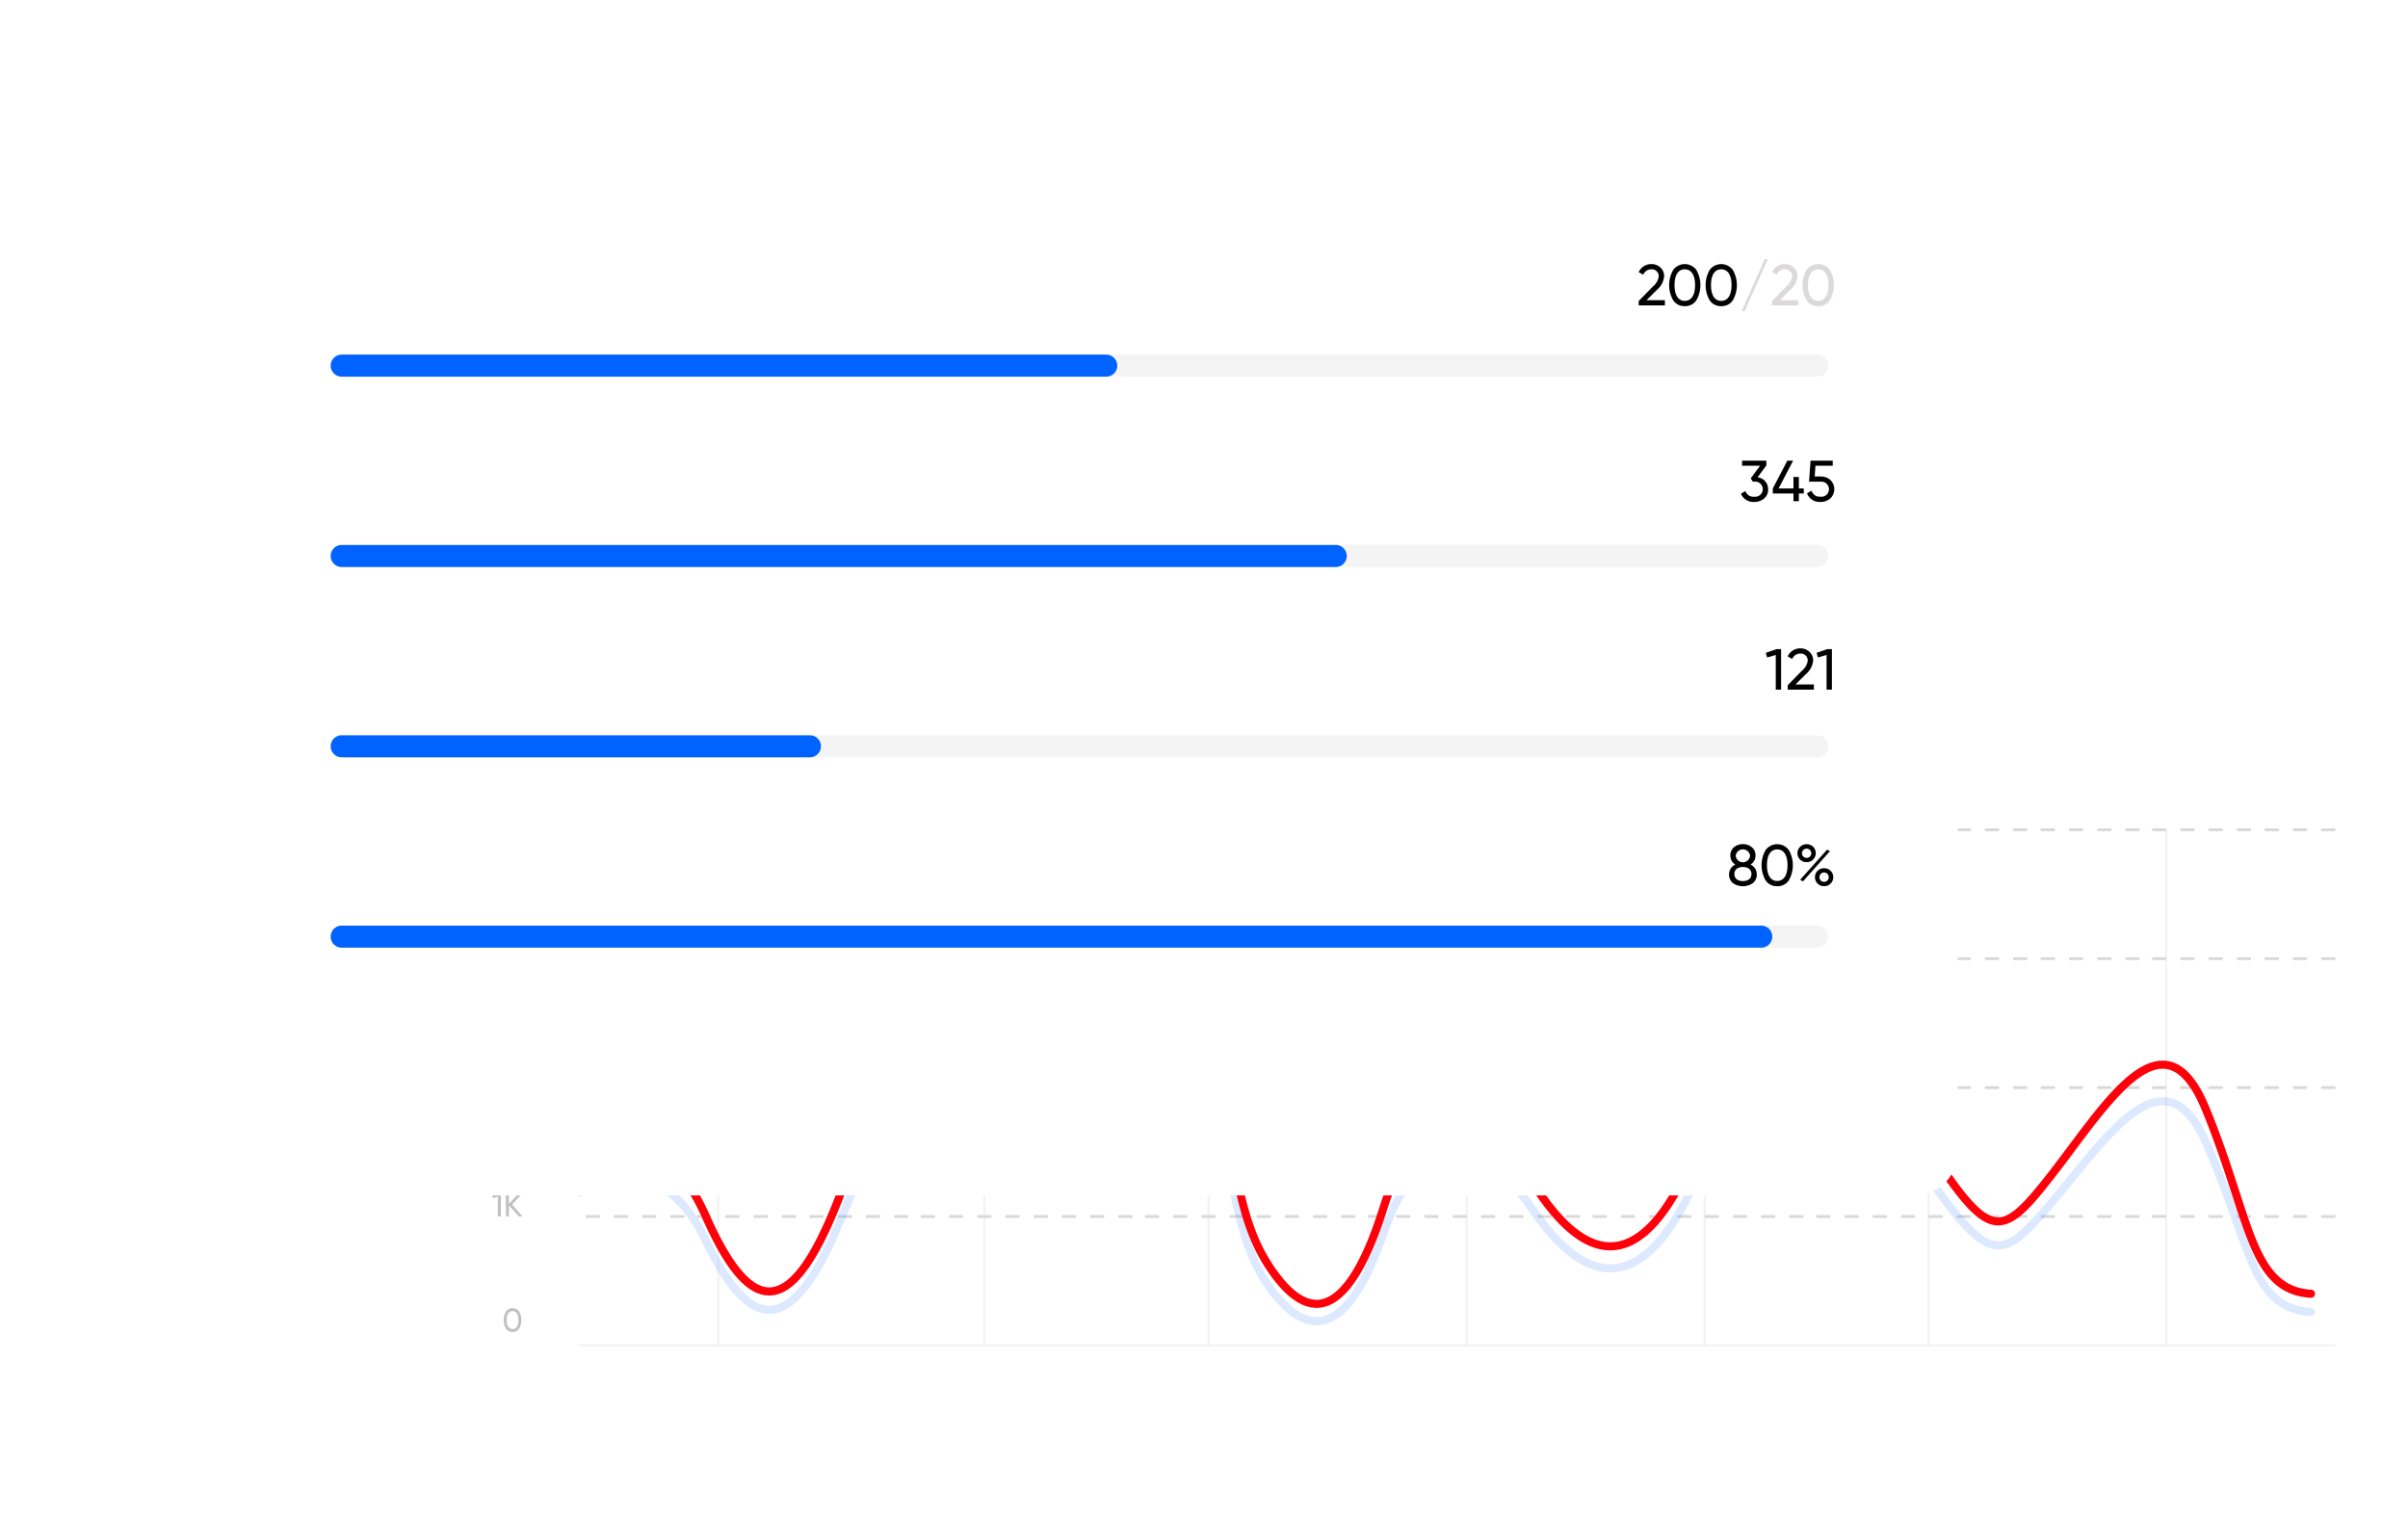 <svg xmlns="http://www.w3.org/2000/svg" xmlns:xlink="http://www.w3.org/1999/xlink" width="597.024" height="376.41" viewBox="0 0 597.024 376.41"><defs><style>.a{fill:#fff;}.b{opacity:0.33;}.c{fill:#d8d8d8;}.d{fill:#0062ff;}.e{fill:#c4c5c6;}.f{fill:#c1c1c1;}.g{opacity:0.14;}.h{fill:#ff000a;}.i{fill:#2c2c2d;}.j{fill:#dbd9d9;}.k{fill:#ddd;}.l{filter:url(#a);}</style><filter id="a" x="0" y="0" width="533.377" height="344.375" filterUnits="userSpaceOnUse"><feOffset dy="16" input="SourceAlpha"/><feGaussianBlur stdDeviation="16" result="b"/><feFlood flood-color="#e5e9f2"/><feComposite operator="in" in2="b"/><feComposite in="SourceGraphic"/></filter></defs><g transform="translate(-293.122 -2348.404)"><g transform="translate(-333.077 104)"><g transform="translate(725 2350)"><g transform="translate(0 0)"><rect class="a" width="498.223" height="270.814" rx="10.713"/></g><g class="b" transform="translate(79.031 99.792)"><rect class="c" width="0.502" height="128.175"/></g><g class="b" transform="translate(144.994 99.619)"><rect class="c" width="0.502" height="128.176"/></g><g class="b" transform="translate(44.817 227.717)"><rect class="c" width="435.379" height="0.502"/></g><g class="b" transform="translate(200.577 99.792)"><rect class="c" width="0.502" height="128.175"/></g><g class="b" transform="translate(264.603 99.792)"><rect class="c" width="0.502" height="128.175"/></g><g class="b" transform="translate(323.595 99.792)"><rect class="c" width="0.502" height="128.175"/></g><g class="b" transform="translate(379.087 99.792)"><rect class="c" width="0.502" height="128.175"/></g><g class="b" transform="translate(438.044 99.792)"><rect class="c" width="0.502" height="128.175"/></g><g transform="translate(46.414 99.792)"><rect class="c" width="3.495" height="0.693"/><g transform="translate(6.998)"><rect class="c" width="3.495" height="0.693"/></g><g transform="translate(13.996)"><rect class="c" width="3.495" height="0.693"/></g><g transform="translate(20.993)"><rect class="c" width="3.495" height="0.693"/></g><g transform="translate(27.626)"><rect class="c" width="3.495" height="0.693"/></g><g transform="translate(34.624)"><rect class="c" width="3.495" height="0.693"/></g><g transform="translate(41.621)"><rect class="c" width="3.495" height="0.693"/></g><g transform="translate(48.619)"><rect class="c" width="3.495" height="0.693"/></g><g transform="translate(55.492)"><rect class="c" width="3.495" height="0.693"/></g><g transform="translate(62.49)"><rect class="c" width="3.495" height="0.693"/></g><g transform="translate(69.488)"><rect class="c" width="3.495" height="0.693"/></g><g transform="translate(76.486)"><rect class="c" width="3.495" height="0.693"/></g><g transform="translate(83.088)"><rect class="c" width="3.495" height="0.693"/></g><g transform="translate(90.086)"><rect class="c" width="3.495" height="0.693"/></g><g transform="translate(97.084)"><rect class="c" width="3.495" height="0.693"/></g><g transform="translate(104.081)"><rect class="c" width="3.495" height="0.693"/></g><g transform="translate(111.075)"><rect class="c" width="3.495" height="0.693"/></g><g transform="translate(118.073)"><rect class="c" width="3.495" height="0.693"/></g><g transform="translate(125.071)"><rect class="c" width="3.495" height="0.693"/></g><g transform="translate(132.068)"><rect class="c" width="3.495" height="0.693"/></g><g transform="translate(138.671)"><rect class="c" width="3.495" height="0.693"/></g><g transform="translate(145.668)"><rect class="c" width="3.495" height="0.693"/></g><g transform="translate(152.666)"><rect class="c" width="3.495" height="0.693"/></g><g transform="translate(159.664)"><rect class="c" width="3.495" height="0.693"/></g><g transform="translate(166.357)"><rect class="c" width="3.495" height="0.693"/></g><g transform="translate(173.354)"><rect class="c" width="3.495" height="0.693"/></g><g transform="translate(180.352)"><rect class="c" width="3.495" height="0.693"/></g><g transform="translate(187.35)"><rect class="c" width="3.495" height="0.693"/></g><g transform="translate(193.952)"><rect class="c" width="3.495" height="0.693"/></g><g transform="translate(200.95)"><rect class="c" width="3.495" height="0.693"/></g><g transform="translate(207.948)"><rect class="c" width="3.495" height="0.693"/></g><g transform="translate(214.945)"><rect class="c" width="3.495" height="0.693"/></g><g transform="translate(222)"><rect class="c" width="3.495" height="0.693"/></g><g transform="translate(228.997)"><rect class="c" width="3.495" height="0.693"/></g><g transform="translate(235.995)"><rect class="c" width="3.495" height="0.693"/></g><g transform="translate(242.993)"><rect class="c" width="3.495" height="0.693"/></g><g transform="translate(249.655)"><rect class="c" width="3.495" height="0.693"/></g><g transform="translate(256.653)"><rect class="c" width="3.495" height="0.693"/></g><g transform="translate(263.651)"><rect class="c" width="3.495" height="0.693"/></g><g transform="translate(270.649)"><rect class="c" width="3.495" height="0.693"/></g><g transform="translate(277.432)"><rect class="c" width="3.495" height="0.693"/></g><g transform="translate(284.429)"><rect class="c" width="3.495" height="0.693"/></g><g transform="translate(291.427)"><rect class="c" width="3.495" height="0.693"/></g><g transform="translate(298.425)"><rect class="c" width="3.495" height="0.693"/></g><g transform="translate(305.118)"><rect class="c" width="3.495" height="0.693"/></g><g transform="translate(312.115)"><rect class="c" width="3.495" height="0.693"/></g><g transform="translate(319.113)"><rect class="c" width="3.495" height="0.693"/></g><g transform="translate(326.111)"><rect class="c" width="3.495" height="0.693"/></g><g transform="translate(332.924)"><rect class="c" width="3.495" height="0.693"/></g><g transform="translate(339.922)"><rect class="c" width="3.495" height="0.693"/></g><g transform="translate(346.92)"><rect class="c" width="3.495" height="0.693"/></g><g transform="translate(353.917)"><rect class="c" width="3.495" height="0.693"/></g><g transform="translate(360.76)"><rect class="c" width="3.495" height="0.693"/></g><g transform="translate(367.758)"><rect class="c" width="3.495" height="0.693"/></g><g transform="translate(374.756)"><rect class="c" width="3.495" height="0.693"/></g><g transform="translate(381.754)"><rect class="c" width="3.495" height="0.693"/></g><g transform="translate(388.386)"><rect class="c" width="3.495" height="0.693"/></g><g transform="translate(395.384)"><rect class="c" width="3.495" height="0.693"/></g><g transform="translate(402.382)"><rect class="c" width="3.495" height="0.693"/></g><g transform="translate(409.38)"><rect class="c" width="3.495" height="0.693"/></g><g transform="translate(416.291)"><rect class="c" width="3.495" height="0.693"/></g><g transform="translate(423.289)"><rect class="c" width="3.495" height="0.693"/></g><g transform="translate(430.287)"><rect class="c" width="3.495" height="0.693"/></g></g><g transform="translate(46.414 131.749)"><rect class="c" width="3.495" height="0.693"/><g transform="translate(6.998)"><rect class="c" width="3.495" height="0.693"/></g><g transform="translate(13.996)"><rect class="c" width="3.495" height="0.693"/></g><g transform="translate(20.993)"><rect class="c" width="3.495" height="0.693"/></g><g transform="translate(27.626)"><rect class="c" width="3.495" height="0.693"/></g><g transform="translate(34.624)"><rect class="c" width="3.495" height="0.693"/></g><g transform="translate(41.621)"><rect class="c" width="3.495" height="0.693"/></g><g transform="translate(48.619)"><rect class="c" width="3.495" height="0.693"/></g><g transform="translate(55.492)"><rect class="c" width="3.495" height="0.693"/></g><g transform="translate(62.49)"><rect class="c" width="3.495" height="0.693"/></g><g transform="translate(69.488)"><rect class="c" width="3.495" height="0.693"/></g><g transform="translate(76.486)"><rect class="c" width="3.495" height="0.693"/></g><g transform="translate(83.088)"><rect class="c" width="3.495" height="0.693"/></g><g transform="translate(90.086)"><rect class="c" width="3.495" height="0.693"/></g><g transform="translate(97.084)"><rect class="c" width="3.495" height="0.693"/></g><g transform="translate(104.081)"><rect class="c" width="3.495" height="0.693"/></g><g transform="translate(111.075)"><rect class="c" width="3.495" height="0.693"/></g><g transform="translate(118.073)"><rect class="c" width="3.495" height="0.693"/></g><g transform="translate(125.071)"><rect class="c" width="3.495" height="0.693"/></g><g transform="translate(132.068)"><rect class="c" width="3.495" height="0.693"/></g><g transform="translate(138.671)"><rect class="c" width="3.495" height="0.693"/></g><g transform="translate(145.668)"><rect class="c" width="3.495" height="0.693"/></g><g transform="translate(152.666)"><rect class="c" width="3.495" height="0.693"/></g><g transform="translate(159.664)"><rect class="c" width="3.495" height="0.693"/></g><g transform="translate(166.357)"><rect class="c" width="3.495" height="0.693"/></g><g transform="translate(173.354)"><rect class="c" width="3.495" height="0.693"/></g><g transform="translate(180.352)"><rect class="c" width="3.495" height="0.693"/></g><g transform="translate(187.35)"><rect class="c" width="3.495" height="0.693"/></g><g transform="translate(193.952)"><rect class="c" width="3.495" height="0.693"/></g><g transform="translate(200.95)"><rect class="c" width="3.495" height="0.693"/></g><g transform="translate(207.948)"><rect class="c" width="3.495" height="0.693"/></g><g transform="translate(214.945)"><rect class="c" width="3.495" height="0.693"/></g><g transform="translate(222)"><rect class="c" width="3.495" height="0.693"/></g><g transform="translate(228.997)"><rect class="c" width="3.495" height="0.693"/></g><g transform="translate(235.995)"><rect class="c" width="3.495" height="0.693"/></g><g transform="translate(242.993)"><rect class="c" width="3.495" height="0.693"/></g><g transform="translate(249.655)"><rect class="c" width="3.495" height="0.693"/></g><g transform="translate(256.653)"><rect class="c" width="3.495" height="0.693"/></g><g transform="translate(263.651)"><rect class="c" width="3.495" height="0.693"/></g><g transform="translate(270.649)"><rect class="c" width="3.495" height="0.693"/></g><g transform="translate(277.432)"><rect class="c" width="3.495" height="0.693"/></g><g transform="translate(284.429)"><rect class="c" width="3.495" height="0.693"/></g><g transform="translate(291.427)"><rect class="c" width="3.495" height="0.693"/></g><g transform="translate(298.425)"><rect class="c" width="3.495" height="0.693"/></g><g transform="translate(305.118)"><rect class="c" width="3.495" height="0.693"/></g><g transform="translate(312.115)"><rect class="c" width="3.495" height="0.693"/></g><g transform="translate(319.113)"><rect class="c" width="3.495" height="0.693"/></g><g transform="translate(326.111)"><rect class="c" width="3.495" height="0.693"/></g><g transform="translate(332.924)"><rect class="c" width="3.495" height="0.693"/></g><g transform="translate(339.922)"><rect class="c" width="3.495" height="0.693"/></g><g transform="translate(346.92)"><rect class="c" width="3.495" height="0.693"/></g><g transform="translate(353.917)"><rect class="c" width="3.495" height="0.693"/></g><g transform="translate(360.76)"><rect class="c" width="3.495" height="0.693"/></g><g transform="translate(367.758)"><rect class="c" width="3.495" height="0.693"/></g><g transform="translate(374.756)"><rect class="c" width="3.495" height="0.693"/></g><g transform="translate(381.754)"><rect class="c" width="3.495" height="0.693"/></g><g transform="translate(388.386)"><rect class="c" width="3.495" height="0.693"/></g><g transform="translate(395.384)"><rect class="c" width="3.495" height="0.693"/></g><g transform="translate(402.382)"><rect class="c" width="3.495" height="0.693"/></g><g transform="translate(409.38)"><rect class="c" width="3.495" height="0.693"/></g><g transform="translate(416.291)"><rect class="c" width="3.495" height="0.693"/></g><g transform="translate(423.289)"><rect class="c" width="3.495" height="0.693"/></g><g transform="translate(430.287)"><rect class="c" width="3.495" height="0.693"/></g></g><g transform="translate(46.414 163.707)"><rect class="c" width="3.495" height="0.693"/><g transform="translate(6.998)"><rect class="c" width="3.495" height="0.693"/></g><g transform="translate(13.996)"><rect class="c" width="3.495" height="0.693"/></g><g transform="translate(20.993)"><rect class="c" width="3.495" height="0.693"/></g><g transform="translate(27.626)"><rect class="c" width="3.495" height="0.693"/></g><g transform="translate(34.624)"><rect class="c" width="3.495" height="0.693"/></g><g transform="translate(41.621)"><rect class="c" width="3.495" height="0.693"/></g><g transform="translate(48.619)"><rect class="c" width="3.495" height="0.693"/></g><g transform="translate(55.492)"><rect class="c" width="3.495" height="0.693"/></g><g transform="translate(62.49)"><rect class="c" width="3.495" height="0.693"/></g><g transform="translate(69.488)"><rect class="c" width="3.495" height="0.693"/></g><g transform="translate(76.486)"><rect class="c" width="3.495" height="0.693"/></g><g transform="translate(83.088)"><rect class="c" width="3.495" height="0.693"/></g><g transform="translate(90.086)"><rect class="c" width="3.495" height="0.693"/></g><g transform="translate(97.084)"><rect class="c" width="3.495" height="0.693"/></g><g transform="translate(104.081)"><rect class="c" width="3.495" height="0.693"/></g><g transform="translate(111.075)"><rect class="c" width="3.495" height="0.693"/></g><g transform="translate(118.073)"><rect class="c" width="3.495" height="0.693"/></g><g transform="translate(125.071)"><rect class="c" width="3.495" height="0.693"/></g><g transform="translate(132.068)"><rect class="c" width="3.495" height="0.693"/></g><g transform="translate(138.671)"><rect class="c" width="3.495" height="0.693"/></g><g transform="translate(145.668)"><rect class="c" width="3.495" height="0.693"/></g><g transform="translate(152.666)"><rect class="c" width="3.495" height="0.693"/></g><g transform="translate(159.664)"><rect class="c" width="3.495" height="0.693"/></g><g transform="translate(166.357)"><rect class="c" width="3.495" height="0.693"/></g><g transform="translate(173.354)"><rect class="c" width="3.495" height="0.693"/></g><g transform="translate(180.352)"><rect class="c" width="3.495" height="0.693"/></g><g transform="translate(187.35)"><rect class="c" width="3.495" height="0.693"/></g><g transform="translate(193.952)"><rect class="c" width="3.495" height="0.693"/></g><g transform="translate(200.95)"><rect class="c" width="3.495" height="0.693"/></g><g transform="translate(207.948)"><rect class="c" width="3.495" height="0.693"/></g><g transform="translate(214.945)"><rect class="c" width="3.495" height="0.693"/></g><g transform="translate(222)"><rect class="c" width="3.495" height="0.693"/></g><g transform="translate(228.997)"><rect class="c" width="3.495" height="0.693"/></g><g transform="translate(235.995)"><rect class="c" width="3.495" height="0.693"/></g><g transform="translate(242.993)"><rect class="c" width="3.495" height="0.693"/></g><g transform="translate(249.655)"><rect class="c" width="3.495" height="0.693"/></g><g transform="translate(256.653)"><rect class="c" width="3.495" height="0.693"/></g><g transform="translate(263.651)"><rect class="c" width="3.495" height="0.693"/></g><g transform="translate(270.649)"><rect class="c" width="3.495" height="0.693"/></g><g transform="translate(277.432)"><rect class="c" width="3.495" height="0.693"/></g><g transform="translate(284.429)"><rect class="c" width="3.495" height="0.693"/></g><g transform="translate(291.427)"><rect class="c" width="3.495" height="0.693"/></g><g transform="translate(298.425)"><rect class="c" width="3.495" height="0.693"/></g><g transform="translate(305.118)"><rect class="c" width="3.495" height="0.693"/></g><g transform="translate(312.115)"><rect class="c" width="3.495" height="0.693"/></g><g transform="translate(319.113)"><rect class="c" width="3.495" height="0.693"/></g><g transform="translate(326.111)"><rect class="c" width="3.495" height="0.693"/></g><g transform="translate(332.924)"><rect class="c" width="3.495" height="0.693"/></g><g transform="translate(339.922)"><rect class="c" width="3.495" height="0.693"/></g><g transform="translate(346.92)"><rect class="c" width="3.495" height="0.693"/></g><g transform="translate(353.917)"><rect class="c" width="3.495" height="0.693"/></g><g transform="translate(360.76)"><rect class="c" width="3.495" height="0.693"/></g><g transform="translate(367.758)"><rect class="c" width="3.495" height="0.693"/></g><g transform="translate(374.756)"><rect class="c" width="3.495" height="0.693"/></g><g transform="translate(381.754)"><rect class="c" width="3.495" height="0.693"/></g><g transform="translate(388.386)"><rect class="c" width="3.495" height="0.693"/></g><g transform="translate(395.384)"><rect class="c" width="3.495" height="0.693"/></g><g transform="translate(402.382)"><rect class="c" width="3.495" height="0.693"/></g><g transform="translate(409.38)"><rect class="c" width="3.495" height="0.693"/></g><g transform="translate(416.291)"><rect class="c" width="3.495" height="0.693"/></g><g transform="translate(423.289)"><rect class="c" width="3.495" height="0.693"/></g><g transform="translate(430.287)"><rect class="c" width="3.495" height="0.693"/></g></g><g transform="translate(46.414 195.664)"><rect class="c" width="3.495" height="0.693"/><g transform="translate(6.998)"><rect class="c" width="3.495" height="0.693"/></g><g transform="translate(13.996)"><rect class="c" width="3.495" height="0.693"/></g><g transform="translate(20.993)"><rect class="c" width="3.495" height="0.693"/></g><g transform="translate(27.626)"><rect class="c" width="3.495" height="0.693"/></g><g transform="translate(34.624)"><rect class="c" width="3.495" height="0.693"/></g><g transform="translate(41.621)"><rect class="c" width="3.495" height="0.693"/></g><g transform="translate(48.619)"><rect class="c" width="3.495" height="0.693"/></g><g transform="translate(55.492)"><rect class="c" width="3.495" height="0.693"/></g><g transform="translate(62.49)"><rect class="c" width="3.495" height="0.693"/></g><g transform="translate(69.488)"><rect class="c" width="3.495" height="0.693"/></g><g transform="translate(76.486)"><rect class="c" width="3.495" height="0.693"/></g><g transform="translate(83.088)"><rect class="c" width="3.495" height="0.693"/></g><g transform="translate(90.086)"><rect class="c" width="3.495" height="0.693"/></g><g transform="translate(97.084)"><rect class="c" width="3.495" height="0.693"/></g><g transform="translate(104.081)"><rect class="c" width="3.495" height="0.693"/></g><g transform="translate(111.075)"><rect class="c" width="3.495" height="0.693"/></g><g transform="translate(118.073)"><rect class="c" width="3.495" height="0.693"/></g><g transform="translate(125.071)"><rect class="c" width="3.495" height="0.693"/></g><g transform="translate(132.068)"><rect class="c" width="3.495" height="0.693"/></g><g transform="translate(138.671)"><rect class="c" width="3.495" height="0.693"/></g><g transform="translate(145.668)"><rect class="c" width="3.495" height="0.693"/></g><g transform="translate(152.666)"><rect class="c" width="3.495" height="0.693"/></g><g transform="translate(159.664)"><rect class="c" width="3.495" height="0.693"/></g><g transform="translate(166.357)"><rect class="c" width="3.495" height="0.693"/></g><g transform="translate(173.354)"><rect class="c" width="3.495" height="0.693"/></g><g transform="translate(180.352)"><rect class="c" width="3.495" height="0.693"/></g><g transform="translate(187.35)"><rect class="c" width="3.495" height="0.693"/></g><g transform="translate(193.952)"><rect class="c" width="3.495" height="0.693"/></g><g transform="translate(200.95)"><rect class="c" width="3.495" height="0.693"/></g><g transform="translate(207.948)"><rect class="c" width="3.495" height="0.693"/></g><g transform="translate(214.945)"><rect class="c" width="3.495" height="0.693"/></g><g transform="translate(222)"><rect class="c" width="3.495" height="0.693"/></g><g transform="translate(228.997)"><rect class="c" width="3.495" height="0.693"/></g><g transform="translate(235.995)"><rect class="c" width="3.495" height="0.693"/></g><g transform="translate(242.993)"><rect class="c" width="3.495" height="0.693"/></g><g transform="translate(249.655)"><rect class="c" width="3.495" height="0.693"/></g><g transform="translate(256.653)"><rect class="c" width="3.495" height="0.693"/></g><g transform="translate(263.651)"><rect class="c" width="3.495" height="0.693"/></g><g transform="translate(270.649)"><rect class="c" width="3.495" height="0.693"/></g><g transform="translate(277.432)"><rect class="c" width="3.495" height="0.693"/></g><g transform="translate(284.429)"><rect class="c" width="3.495" height="0.693"/></g><g transform="translate(291.427)"><rect class="c" width="3.495" height="0.693"/></g><g transform="translate(298.425)"><rect class="c" width="3.495" height="0.693"/></g><g transform="translate(305.118)"><rect class="c" width="3.495" height="0.693"/></g><g transform="translate(312.115)"><rect class="c" width="3.495" height="0.693"/></g><g transform="translate(319.113)"><rect class="c" width="3.495" height="0.693"/></g><g transform="translate(326.111)"><rect class="c" width="3.495" height="0.693"/></g><g transform="translate(332.924)"><rect class="c" width="3.495" height="0.693"/></g><g transform="translate(339.922)"><rect class="c" width="3.495" height="0.693"/></g><g transform="translate(346.92)"><rect class="c" width="3.495" height="0.693"/></g><g transform="translate(353.917)"><rect class="c" width="3.495" height="0.693"/></g><g transform="translate(360.76)"><rect class="c" width="3.495" height="0.693"/></g><g transform="translate(367.758)"><rect class="c" width="3.495" height="0.693"/></g><g transform="translate(374.756)"><rect class="c" width="3.495" height="0.693"/></g><g transform="translate(381.754)"><rect class="c" width="3.495" height="0.693"/></g><g transform="translate(388.386)"><rect class="c" width="3.495" height="0.693"/></g><g transform="translate(395.384)"><rect class="c" width="3.495" height="0.693"/></g><g transform="translate(402.382)"><rect class="c" width="3.495" height="0.693"/></g><g transform="translate(409.38)"><rect class="c" width="3.495" height="0.693"/></g><g transform="translate(416.291)"><rect class="c" width="3.495" height="0.693"/></g><g transform="translate(423.289)"><rect class="c" width="3.495" height="0.693"/></g><g transform="translate(430.287)"><rect class="c" width="3.495" height="0.693"/></g></g><g transform="translate(16.269 16.52)"><path d="M277.525,272.424a3.942,3.942,0,0,1,2.856-6.743,3.757,3.757,0,0,1,3.279,1.846l-.879.51a2.675,2.675,0,0,0-2.4-1.379,2.96,2.96,0,1,0,0,5.918,2.687,2.687,0,0,0,2.4-1.368l.879.5a3.539,3.539,0,0,1-1.357,1.357,3.781,3.781,0,0,1-1.922.5A3.848,3.848,0,0,1,277.525,272.424Z" transform="translate(-276.407 -265.681)"/><path d="M288.448,267.985h.944v5.429h-.944v-.782a1.914,1.914,0,0,1-1.758.923,2.032,2.032,0,0,1-2.107-2.237v-3.333h.944v3.279a1.257,1.257,0,0,0,1.347,1.39c.945,0,1.574-.575,1.574-1.792Z" transform="translate(-276.377 -265.672)"/><path d="M291.746,268.9a1.711,1.711,0,0,1,1.694-1.011v.989a1.69,1.69,0,0,0-1.194.369,1.548,1.548,0,0,0-.5,1.292v2.878H290.8v-5.429h.944Z" transform="translate(-276.354 -265.673)"/><path d="M295.293,268.9a1.708,1.708,0,0,1,1.693-1.011v.989a1.691,1.691,0,0,0-1.194.369,1.55,1.55,0,0,0-.5,1.292v2.878h-.945v-5.429h.945Z" transform="translate(-276.341 -265.673)"/><path d="M298.267,271.134a1.853,1.853,0,0,0,1.965,1.532,1.692,1.692,0,0,0,1.564-.793l.8.456a2.666,2.666,0,0,1-2.389,1.228,2.893,2.893,0,0,1-2.107-.8,3.022,3.022,0,0,1-.011-4.093,2.749,2.749,0,0,1,2.053-.815,2.48,2.48,0,0,1,1.943.847,2.867,2.867,0,0,1,.761,2.019,2.736,2.736,0,0,1-.033.424Zm0-.825h3.626a1.718,1.718,0,0,0-1.747-1.575A1.808,1.808,0,0,0,298.267,270.309Z" transform="translate(-276.33 -265.673)"/><path d="M308.719,270.081v3.333h-.944v-3.279a1.257,1.257,0,0,0-1.347-1.39c-.944,0-1.574.575-1.574,1.792v2.878h-.945v-5.429h.945v.782a1.913,1.913,0,0,1,1.758-.923A2.032,2.032,0,0,1,308.719,270.081Z" transform="translate(-276.305 -265.673)"/><path d="M312.963,268.9h-1.444v2.942c0,.836.478.771,1.444.728v.847c-1.65.217-2.389-.228-2.389-1.575V268.9H309.5v-.912h1.075v-1.238l.944-.283v1.521h1.444Z" transform="translate(-276.284 -265.678)"/><path d="M323.2,267.985h.989l-1.683,5.429h-.967l-1.271-4.018-1.27,4.018h-.967l-1.683-5.429h.989l1.193,4.126,1.282-4.126h.912L322,272.121Z" transform="translate(-276.259 -265.672)"/><path d="M325.574,271.134a1.853,1.853,0,0,0,1.965,1.532,1.692,1.692,0,0,0,1.564-.793l.8.456a2.666,2.666,0,0,1-2.389,1.228,2.893,2.893,0,0,1-2.107-.8,3.022,3.022,0,0,1-.011-4.093,2.749,2.749,0,0,1,2.053-.815,2.48,2.48,0,0,1,1.943.847,2.867,2.867,0,0,1,.761,2.019,2.74,2.74,0,0,1-.033.424Zm0-.825H329.2a1.72,1.72,0,0,0-1.748-1.575A1.808,1.808,0,0,0,325.574,270.309Z" transform="translate(-276.228 -265.673)"/><path d="M331.868,271.134a1.853,1.853,0,0,0,1.965,1.532,1.692,1.692,0,0,0,1.564-.793l.8.456a2.666,2.666,0,0,1-2.389,1.228,2.893,2.893,0,0,1-2.107-.8,3.022,3.022,0,0,1-.011-4.093,2.749,2.749,0,0,1,2.053-.815,2.48,2.48,0,0,1,1.943.847,2.867,2.867,0,0,1,.761,2.019,2.74,2.74,0,0,1-.033.424Zm0-.825h3.626a1.718,1.718,0,0,0-1.747-1.575A1.808,1.808,0,0,0,331.868,270.309Z" transform="translate(-276.205 -265.673)"/><path d="M342.1,273.422H340.93l-2.475-2.574v2.574h-.945v-7.6h.945v4.572l2.346-2.4h1.215l-2.595,2.628Z" transform="translate(-276.181 -265.68)"/></g><g transform="translate(17.426 39.921)"><path class="d" d="M277.56,293.079a1.823,1.823,0,1,1,1.822,1.823A1.819,1.819,0,0,1,277.56,293.079Z" transform="translate(-277.56 -288.988)"/><path class="d" d="M293.83,306.924a5.655,5.655,0,0,1-3.355,1.51v2.134h-1.51v-2.11a5.831,5.831,0,0,1-5.345-3.6l1.917-1.1a3.765,3.765,0,0,0,3.428,2.516v-5.8a9.484,9.484,0,0,1-3.117-1.582,3.784,3.784,0,0,1-1.413-3.212,4.154,4.154,0,0,1,1.294-3.164,5.28,5.28,0,0,1,3.236-1.414V289h1.51v2.133a5.4,5.4,0,0,1,4.315,3.212l-1.87,1.055a3.1,3.1,0,0,0-2.445-2.086v5.513a15.688,15.688,0,0,1,1.749.719,8.941,8.941,0,0,1,1.415.886,3.716,3.716,0,0,1,1.485,3.26A4.316,4.316,0,0,1,293.83,306.924Zm-4.865-8.677v-4.961a2.4,2.4,0,0,0-2.326,2.4C286.639,296.905,287.335,297.576,288.965,298.247Zm1.51,7.982a2.521,2.521,0,0,0,2.421-2.517c0-1.318-.767-1.989-2.421-2.685Z" transform="translate(-277.538 -288.996)"/><path class="d" d="M306.631,291.384h1.917v16.778h-2.2V293.78l-3.572,1.055-.551-1.917Z" transform="translate(-277.469 -288.987)"/><path class="d" d="M311.247,308.163v-1.822l5.92-6.04c1.582-1.582,2.373-2.948,2.373-4.074a2.836,2.836,0,0,0-2.972-3,3.588,3.588,0,0,0-3.452,2.253l-1.869-1.1a5.671,5.671,0,0,1,5.3-3.308,5.268,5.268,0,0,1,3.668,1.39,4.812,4.812,0,0,1,1.558,3.74c0,1.7-1.007,3.547-3,5.536l-4.29,4.266h7.6v2.158Z" transform="translate(-277.435 -288.988)"/><path class="d" d="M336.512,298.262a4.93,4.93,0,0,1,4.362,4.937,4.746,4.746,0,0,1-1.677,3.859,6.151,6.151,0,0,1-4.075,1.414,5.545,5.545,0,0,1-5.513-3.4l1.87-1.1c.5,1.559,1.7,2.326,3.643,2.326,2.086,0,3.523-1.15,3.523-3.092s-1.437-3.116-3.523-3.116h-.575l-.887-1.366,3.883-5.249h-7.454v-2.085h10.067v1.965Z" transform="translate(-277.367 -288.987)"/><path class="d" d="M349.262,308.474a5.532,5.532,0,0,1-4.77-2.373,12.611,12.611,0,0,1,0-12.655,5.979,5.979,0,0,1,9.539,0,12.617,12.617,0,0,1,0,12.655A5.532,5.532,0,0,1,349.262,308.474Zm0-2.181c2.708,0,4.267-2.373,4.267-6.519s-1.559-6.544-4.267-6.544-4.243,2.35-4.243,6.544C345.019,303.92,346.554,306.293,349.262,306.293Z" transform="translate(-277.318 -288.988)"/><path class="d" d="M364.3,308.474a5.532,5.532,0,0,1-4.77-2.373,12.61,12.61,0,0,1,0-12.655,5.979,5.979,0,0,1,9.539,0,12.617,12.617,0,0,1,0,12.655A5.532,5.532,0,0,1,364.3,308.474Zm0-2.181c2.708,0,4.267-2.373,4.267-6.519s-1.559-6.544-4.267-6.544-4.243,2.35-4.243,6.544C360.062,303.92,361.6,306.293,364.3,306.293Z" transform="translate(-277.263 -288.988)"/></g><g transform="translate(169.647 39.921)"><path class="e" d="M429.219,293.079a1.823,1.823,0,1,1,1.823,1.823A1.819,1.819,0,0,1,429.219,293.079Z" transform="translate(-429.219 -288.988)"/><path class="f" d="M445.491,306.924a5.658,5.658,0,0,1-3.356,1.51v2.134h-1.51v-2.11a5.831,5.831,0,0,1-5.345-3.6l1.917-1.1a3.765,3.765,0,0,0,3.428,2.516v-5.8a9.494,9.494,0,0,1-3.117-1.582,3.784,3.784,0,0,1-1.413-3.212,4.154,4.154,0,0,1,1.294-3.164,5.28,5.28,0,0,1,3.236-1.414V289h1.51v2.133a5.4,5.4,0,0,1,4.315,3.212l-1.87,1.055a3.1,3.1,0,0,0-2.445-2.086v5.513a15.61,15.61,0,0,1,1.749.719,8.938,8.938,0,0,1,1.415.886,3.714,3.714,0,0,1,1.486,3.26A4.319,4.319,0,0,1,445.491,306.924Zm-4.866-8.677v-4.961a2.4,2.4,0,0,0-2.325,2.4C438.3,296.905,438.995,297.576,440.625,298.247Zm1.51,7.982a2.52,2.52,0,0,0,2.421-2.517c0-1.318-.767-1.989-2.421-2.685Z" transform="translate(-429.197 -288.996)"/><path class="f" d="M458.29,291.384h1.918v16.778H458V293.78l-3.571,1.055-.551-1.917Z" transform="translate(-429.128 -288.987)"/><path class="f" d="M469.593,308.474a5.532,5.532,0,0,1-4.77-2.373,12.617,12.617,0,0,1,0-12.655,5.979,5.979,0,0,1,9.539,0,12.61,12.61,0,0,1,0,12.655A5.532,5.532,0,0,1,469.593,308.474Zm0-2.181c2.709,0,4.267-2.373,4.267-6.519s-1.558-6.544-4.267-6.544-4.243,2.35-4.243,6.544C465.35,303.92,466.885,306.293,469.593,306.293Z" transform="translate(-429.093 -288.988)"/><path class="f" d="M487.8,291.384h1.918v16.778h-2.205V293.78l-3.571,1.055-.552-1.917Z" transform="translate(-429.018 -288.987)"/><path class="f" d="M498.029,297.927a5.92,5.92,0,0,1,4,1.413,5.3,5.3,0,0,1-.024,7.719,6.146,6.146,0,0,1-4.074,1.414,5.526,5.526,0,0,1-5.537-3.6l1.894-1.079a3.446,3.446,0,0,0,3.643,2.493c2.109,0,3.547-1.15,3.547-3.092s-1.462-3.116-3.5-3.116h-4.745l.623-8.7h9.18v2.085h-7.166l-.288,4.458Z" transform="translate(-428.985 -288.987)"/><path class="f" d="M511.643,308.474a5.533,5.533,0,0,1-4.77-2.373,12.617,12.617,0,0,1,0-12.655,5.98,5.98,0,0,1,9.54,0,12.617,12.617,0,0,1,0,12.655A5.535,5.535,0,0,1,511.643,308.474Zm0-2.181c2.709,0,4.267-2.373,4.267-6.519s-1.558-6.544-4.267-6.544-4.242,2.35-4.242,6.544C507.4,303.92,508.935,306.293,511.643,306.293Z" transform="translate(-428.938 -288.988)"/></g><g transform="translate(26.072 218.739)"><path class="f" d="M288.374,473.069a1.882,1.882,0,0,1-1.622-.807,4.29,4.29,0,0,1,0-4.3,2.033,2.033,0,0,1,3.243,0,4.284,4.284,0,0,1,0,4.3A1.879,1.879,0,0,1,288.374,473.069Zm0-.742c.921,0,1.45-.807,1.45-2.216s-.529-2.224-1.45-2.224-1.442.8-1.442,2.224C286.932,471.52,287.454,472.327,288.374,472.327Z" transform="translate(-286.174 -467.153)"/></g><g transform="translate(23.231 190.308)"><path class="f" d="M284.843,438.827h.652v5.7h-.75v-4.888l-1.214.358-.187-.651Z" transform="translate(-283.344 -438.827)"/><path class="f" d="M290.873,444.53h-.928l-2.461-2.737v2.737h-.758v-5.7h.758V441.4l2.379-2.574h.929l-2.517,2.77Z" transform="translate(-283.331 -438.827)"/></g><g transform="translate(22.018 158.244)"><path class="f" d="M282.135,412.691v-.619l2.013-2.054a2.212,2.212,0,0,0,.806-1.385.963.963,0,0,0-1.011-1.018,1.217,1.217,0,0,0-1.172.766l-.636-.375a1.931,1.931,0,0,1,1.8-1.124,1.785,1.785,0,0,1,1.246.473,1.635,1.635,0,0,1,.53,1.271,2.835,2.835,0,0,1-1.018,1.882l-1.459,1.451h2.584v.733Z" transform="translate(-282.135 -406.882)"/><path class="f" d="M290.873,412.691h-.928l-2.461-2.738v2.738h-.757v-5.7h.757v2.576l2.38-2.576h.928l-2.517,2.771Z" transform="translate(-282.118 -406.882)"/></g><g transform="translate(21.489 94.782)"><path class="f" d="M285.967,347.565v.709h-.693v1.083h-.758v-1.083h-2.909v-.709l2.045-3.911h.815l-2.046,3.911h2.095v-1.614h.758v1.614Z" transform="translate(-281.608 -343.654)"/><path class="f" d="M290.873,349.357h-.928l-2.461-2.737v2.737h-.758v-5.7h.758v2.574l2.379-2.574h.929l-2.517,2.77Z" transform="translate(-281.589 -343.654)"/></g><g transform="translate(21.888 126.393)"><path class="f" d="M284.352,377.487a1.675,1.675,0,0,1,1.483,1.678,1.611,1.611,0,0,1-.57,1.312,2.088,2.088,0,0,1-1.385.481,1.884,1.884,0,0,1-1.874-1.157l.635-.374a1.144,1.144,0,0,0,1.239.79,1.063,1.063,0,1,0,0-2.11h-.2l-.3-.465,1.32-1.784h-2.534v-.71h3.423v.668Z" transform="translate(-282.005 -375.148)"/><path class="f" d="M290.873,380.852h-.928l-2.461-2.738v2.738h-.758v-5.7h.758v2.575l2.379-2.575h.929l-2.517,2.77Z" transform="translate(-281.988 -375.148)"/></g><g transform="translate(170.639 16.573)"><path d="M432.965,265.821a2.444,2.444,0,1,1,0,4.887h-1.748v2.714h-1.01v-7.6Zm0,3.942a1.386,1.386,0,0,0,1.043-.424,1.53,1.53,0,0,0,.413-1.075,1.433,1.433,0,0,0-1.455-1.5h-1.748v3Z" transform="translate(-430.207 -265.734)"/><path d="M437.316,268.9a1.708,1.708,0,0,1,1.693-1.011v.989a1.693,1.693,0,0,0-1.194.369,1.55,1.55,0,0,0-.5,1.292v2.878h-.944v-5.429h.944Z" transform="translate(-430.184 -265.726)"/><path d="M440.291,271.134a1.853,1.853,0,0,0,1.965,1.532,1.693,1.693,0,0,0,1.564-.793l.8.456a2.663,2.663,0,0,1-2.388,1.228,2.9,2.9,0,0,1-2.108-.8,3.023,3.023,0,0,1-.01-4.093,2.749,2.749,0,0,1,2.053-.815,2.48,2.48,0,0,1,1.943.847,2.871,2.871,0,0,1,.76,2.019,2.738,2.738,0,0,1-.032.424Zm0-.825h3.626a1.718,1.718,0,0,0-1.747-1.575A1.808,1.808,0,0,0,440.291,270.309Z" transform="translate(-430.173 -265.726)"/><path d="M449.518,267.985h1.021l-2.172,5.429h-1.108l-2.171-5.429h1.021l1.7,4.419Z" transform="translate(-430.152 -265.726)"/><path d="M451.155,266.375a.635.635,0,1,1,1.271,0,.635.635,0,0,1-1.271,0Zm.163,7.047v-5.429h.946v5.429Z" transform="translate(-430.129 -265.734)"/><path d="M456.25,273.556a2.838,2.838,0,1,1,2.03-.826A2.77,2.77,0,0,1,456.25,273.556Zm1.368-1.476a1.955,1.955,0,1,0-1.368.553A1.869,1.869,0,0,0,457.618,272.08Z" transform="translate(-430.121 -265.726)"/><path d="M463.953,267.985h.945v5.429h-.945v-.782a1.913,1.913,0,0,1-1.758.923,2.032,2.032,0,0,1-2.107-2.237v-3.333h.944v3.279a1.257,1.257,0,0,0,1.347,1.39c.944,0,1.574-.575,1.574-1.792Z" transform="translate(-430.096 -265.726)"/><path d="M468.186,270.266c.847.184,1.976.5,1.965,1.661a1.432,1.432,0,0,1-.575,1.183,2.3,2.3,0,0,1-1.455.446,2.2,2.2,0,0,1-2.161-1.271l.814-.467a1.332,1.332,0,0,0,1.347.847c.618,0,1.075-.229,1.075-.739,0-.424-.478-.662-1.075-.8-.858-.228-1.965-.51-1.965-1.661a1.469,1.469,0,0,1,.543-1.162,2.277,2.277,0,0,1,3.333.673l-.793.446a1.134,1.134,0,0,0-1.161-.695c-.532,0-.967.26-.967.727C467.111,269.875,467.589,270.1,468.186,270.266Z" transform="translate(-430.075 -265.726)"/><path d="M480.349,267.985h.989l-1.683,5.429h-.967l-1.271-4.018-1.27,4.018h-.967l-1.683-5.429h.988l1.194,4.126,1.282-4.126h.912l1.281,4.136Z" transform="translate(-430.047 -265.726)"/><path d="M482.728,271.134a1.853,1.853,0,0,0,1.965,1.532,1.694,1.694,0,0,0,1.564-.793l.8.456a2.666,2.666,0,0,1-2.389,1.228,2.893,2.893,0,0,1-2.107-.8,3.025,3.025,0,0,1-.011-4.093,2.751,2.751,0,0,1,2.053-.815,2.482,2.482,0,0,1,1.944.847,2.871,2.871,0,0,1,.76,2.019,2.736,2.736,0,0,1-.033.424Zm0-.825h3.626a1.719,1.719,0,0,0-1.748-1.575A1.808,1.808,0,0,0,482.728,270.309Z" transform="translate(-430.016 -265.726)"/><path d="M489.022,271.134a1.853,1.853,0,0,0,1.965,1.532,1.694,1.694,0,0,0,1.564-.793l.8.456a2.666,2.666,0,0,1-2.389,1.228,2.893,2.893,0,0,1-2.107-.8,3.025,3.025,0,0,1-.011-4.093,2.749,2.749,0,0,1,2.053-.815,2.482,2.482,0,0,1,1.944.847,2.871,2.871,0,0,1,.76,2.019,2.736,2.736,0,0,1-.033.424Zm0-.825h3.626a1.719,1.719,0,0,0-1.748-1.575A1.808,1.808,0,0,0,489.022,270.309Z" transform="translate(-429.993 -265.726)"/><path d="M499.256,273.422h-1.172l-2.476-2.574v2.574h-.945v-7.6h.945v4.572l2.346-2.4h1.216l-2.595,2.628Z" transform="translate(-429.968 -265.734)"/></g><g class="g" transform="translate(44.028 132.794)"><path class="d" d="M487.679,471.733c-3.853,0-7.817-2.649-11.8-7.9-5.893-7.757-7.691-15.873-9.969-26.148-2.18-9.839-4.893-22.084-12.116-38.637-4.6-10.554-10.636-15.907-17.418-15.5-11.413.7-23.285,17.286-27.739,32.254-3.609,12.13-10.2,12.169-16.567,12.207-7.083.043-14.406.087-20.4,15.285-6.791,17.23-12.967,25.363-19.434,25.594-5.552.207-11.1-5.6-16.917-17.741-3.9-8.144-8.861-13.029-14.731-14.52-7.921-2.01-14.862,2.923-14.931,2.973a1,1,0,0,1-1.177-1.627c.314-.227,7.78-5.53,16.6-3.292,6.475,1.644,11.875,6.891,16.047,15.6,5.36,11.181,10.448,16.8,15.035,16.6,5.5-.2,11.265-8.153,17.639-24.324,6.488-16.462,14.863-16.512,22.252-16.557,6.409-.038,11.47-.069,14.655-10.772,4.75-15.961,17.1-32.926,29.541-33.686,5.38-.327,13.1,2.3,19.381,16.7,7.3,16.73,10.037,29.08,12.236,39,2.311,10.427,3.98,17.961,9.606,25.368,3.968,5.221,7.739,7.584,11.227,7.02,5.12-.827,10.155-8.086,14.561-20.99,4.18-12.242,10.41-19.519,17.545-20.495,6.944-.945,14.122,3.908,21.332,14.434,6.752,9.858,13.27,14.549,19.369,13.965,6.98-.677,13.594-8.157,19.661-22.231,7.955-18.455,16.718-28.26,26.045-29.143,8.144-.77,16.611,5.26,25.193,17.923C645,441.684,651.279,450.627,656.4,450.913c3.228.177,6.491-2.941,12.159-9.569,1.781-2.084,3.612-4.336,5.384-6.515,8.616-10.6,16.749-20.6,24.624-19.571,4.075.535,7.478,3.965,10.4,10.487,3.263,7.275,5.535,13.729,7.541,19.423,4.922,13.977,7.633,21.675,17.76,22.258a1,1,0,0,1-.116,2c-11.46-.66-14.673-9.784-19.536-23.6-1.992-5.658-4.251-12.071-7.48-19.269-2.58-5.752-5.552-8.887-8.832-9.317-6.746-.892-14.917,9.146-22.805,18.848-1.78,2.188-3.619,4.45-5.417,6.552-5.441,6.365-9.3,10.509-13.8,10.27-6.083-.34-12.226-9.039-25.543-28.685-8.14-12.01-16.01-17.748-23.342-17.051-8.542.809-16.748,10.209-24.39,27.939-6.379,14.8-13.548,22.681-21.311,23.435-6.87.669-14.022-4.321-21.219-14.829-6.65-9.709-13.354-14.411-19.4-13.579-6.342.866-11.994,7.668-15.917,19.154-4.727,13.846-10.158,21.357-16.139,22.324A8.4,8.4,0,0,1,487.679,471.733Z" transform="translate(-304.064 -381.526)"/></g><g transform="translate(44.028 120.773)"><path class="h" d="M487.679,467.447c-3.87,0-7.842-2.88-11.827-8.582-5.879-8.413-7.674-17.224-9.948-28.378-2.182-10.7-4.9-24.024-12.125-42.032-4.587-11.429-10.584-17.264-17.3-16.88-5.226.3-11.046,4.354-16.389,11.417a72.408,72.408,0,0,0-11.455,23.7c-3.6,13.145-10.194,13.188-16.573,13.23-7.072.046-14.386.094-20.387,16.649-6.8,18.745-12.985,27.578-19.478,27.8-5.635.2-11.018-5.932-16.9-19.268-3.99-9.049-9.065-14.4-15.086-15.9-7.742-1.933-14.463,3.265-14.531,3.318a1,1,0,0,1-1.242-1.578c.3-.24,7.571-5.855,16.258-3.689,6.654,1.66,12.184,7.392,16.437,17.039,5.356,12.147,10.38,18.221,14.992,18.072,5.491-.185,11.268-8.845,17.659-26.475,6.477-17.868,14.863-17.922,22.261-17.971,6.4-.042,11.454-.074,14.651-11.752,4.769-17.422,17.168-35.872,29.664-36.589,9.67-.547,15.83,9.556,19.274,18.137,7.3,18.177,10.031,31.6,12.229,42.379,2.314,11.353,3.986,19.556,9.627,27.629,3.918,5.607,7.637,8.181,11.066,7.656,5.159-.795,10.239-8.706,14.69-22.88,4.217-13.426,10.52-21.336,17.75-22.273,6.913-.889,14.024,4.392,21.156,15.714,6.707,10.646,13.17,15.756,19.215,15.2,7.016-.649,13.671-8.794,19.782-24.207,8-20.168,16.818-30.826,26.219-31.674,8.12-.731,16.53,5.828,25.052,19.495,12.61,20.227,18.9,29.962,24,30.24,3.15.159,6.447-3.216,12.1-10.4,1.783-2.266,3.614-4.715,5.386-7.084,8.571-11.459,16.656-22.285,24.535-21.294,4.137.522,7.582,4.249,10.529,11.393,3.26,7.9,5.532,14.918,7.537,21.106,4.768,14.717,7.644,23.6,17.755,24.233a1,1,0,1,1-.125,2c-11.474-.719-14.682-10.624-19.539-25.619-1.994-6.153-4.253-13.128-7.484-20.958-2.611-6.329-5.613-9.749-8.925-10.167-6.7-.855-14.824,10.007-22.676,20.5-1.778,2.378-3.617,4.838-5.414,7.122-5.431,6.9-9.319,11.4-13.79,11.168-6.116-.333-12.267-9.8-25.6-31.182-8.089-12.972-15.9-19.215-23.168-18.558-8.585.775-16.839,11.008-24.534,30.414-6.413,16.174-13.633,24.741-21.463,25.467-6.857.622-13.954-4.792-21.1-16.131-6.584-10.453-13.225-15.56-19.2-14.793-6.409.831-12.124,8.247-16.092,20.884-4.763,15.166-10.247,23.328-16.3,24.261A7.772,7.772,0,0,1,487.679,467.447Z" transform="translate(-304.063 -369.549)"/></g><g transform="translate(172.223 117.182)"><path class="d" d="M436.379,375.16a4.594,4.594,0,1,1,4.593-4.6A4.6,4.6,0,0,1,436.379,375.16Zm0-7.181a2.587,2.587,0,1,0,2.585,2.586A2.589,2.589,0,0,0,436.379,367.979Z" transform="translate(-431.785 -365.972)"/></g><g transform="translate(173.966 118.926)"><path class="a" d="M433.522,370.56a2.85,2.85,0,1,1,2.851,2.85A2.85,2.85,0,0,1,433.522,370.56Z" transform="translate(-433.522 -367.709)"/></g><g transform="translate(163.685 108.432)"><path class="i" d="M423.279,362.57l.3-.442a1.866,1.866,0,0,0,1.2.516.762.762,0,0,0,.87-.8c0-1.265-2.178-.991-2.178-2.507a1.293,1.293,0,0,1,1.393-1.317,1.68,1.68,0,0,1,1.31.6l-.341.379a1.245,1.245,0,0,0-.95-.443.721.721,0,0,0-.784.75c0,1.134,2.178.821,2.178,2.5a1.357,1.357,0,0,1-1.5,1.379A2.339,2.339,0,0,1,423.279,362.57Zm1.329-5.316h.469v1h-.469Zm0,5.7h.469v.991h-.469Z" transform="translate(-423.279 -357.254)"/><path class="i" d="M428.9,362.547h1.139v-3.661h-.905v-.413a3.006,3.006,0,0,0,1.057-.365h.49v4.438h1.027v.534H428.9Z" transform="translate(-423.258 -357.251)"/><path class="i" d="M432.457,362.7c1.495-1.489,2.34-2.385,2.34-3.193a.877.877,0,0,0-.942-.971,1.45,1.45,0,0,0-1.058.6l-.372-.362a1.955,1.955,0,0,1,1.509-.756,1.382,1.382,0,0,1,1.492,1.463c0,.933-.857,1.861-2.029,3.093.269-.021.578-.042.836-.042h1.437v.551h-3.212Z" transform="translate(-423.245 -357.251)"/><path class="i" d="M437.764,362.473l.322-.419a1.7,1.7,0,0,0,1.27.586.925.925,0,0,0,1.033-.911c0-.591-.406-.987-1.587-.987v-.492c1.053,0,1.411-.405,1.411-.926a.768.768,0,0,0-.859-.787,1.5,1.5,0,0,0-1.061.5l-.345-.406a2.058,2.058,0,0,1,1.429-.619c.864,0,1.486.46,1.486,1.262a1.223,1.223,0,0,1-.9,1.181v.031a1.291,1.291,0,0,1,1.079,1.265,1.477,1.477,0,0,1-1.641,1.42A2.1,2.1,0,0,1,437.764,362.473Z" transform="translate(-423.225 -357.251)"/><path class="i" d="M441.761,360.576c0-1.667.6-2.56,1.594-2.56s1.593.9,1.593,2.56-.6,2.6-1.593,2.6S441.761,362.244,441.761,360.576Zm2.564,0c0-1.457-.393-2.045-.971-2.045s-.972.587-.972,2.045.393,2.082.972,2.082S444.325,362.035,444.325,360.576Z" transform="translate(-423.211 -357.251)"/><path class="i" d="M445.62,360.576c0-1.667.6-2.56,1.593-2.56s1.593.9,1.593,2.56-.6,2.6-1.593,2.6S445.62,362.244,445.62,360.576Zm2.563,0c0-1.457-.392-2.045-.971-2.045s-.971.587-.971,2.045.392,2.082.971,2.082S448.184,362.035,448.184,360.576Z" transform="translate(-423.196 -357.251)"/></g></g></g><g transform="translate(-496.878 -132.596)"><g transform="translate(838 2513)"><g transform="translate(0 0)"><g class="l" transform="matrix(1, 0, 0, 1, -48, -32)"><rect class="a" width="437.377" height="248.375" rx="10.713" transform="translate(48 32)"/></g></g><g transform="translate(358.289 32.232)"><path d="M530.217,571.792V570.7l3.545-3.617a3.9,3.9,0,0,0,1.421-2.44,1.7,1.7,0,0,0-1.779-1.794,2.148,2.148,0,0,0-2.067,1.348l-1.12-.659a3.4,3.4,0,0,1,3.173-1.981,3.158,3.158,0,0,1,2.2.832,2.883,2.883,0,0,1,.933,2.24,4.993,4.993,0,0,1-1.794,3.316l-2.569,2.556h4.55v1.291Z" transform="translate(-530.217 -560.309)"/><path d="M539.782,571.979a3.312,3.312,0,0,1-2.857-1.421,7.556,7.556,0,0,1,0-7.579,3.581,3.581,0,0,1,5.712,0,7.548,7.548,0,0,1,0,7.579A3.31,3.31,0,0,1,539.782,571.979Zm0-1.306c1.621,0,2.554-1.422,2.554-3.905s-.933-3.918-2.554-3.918-2.541,1.407-2.541,3.918C537.241,569.251,538.159,570.674,539.782,570.674Z" transform="translate(-528.357 -560.309)"/><path d="M546.595,571.979a3.312,3.312,0,0,1-2.857-1.421,7.556,7.556,0,0,1,0-7.579,3.581,3.581,0,0,1,5.712,0,7.556,7.556,0,0,1,0,7.579A3.312,3.312,0,0,1,546.595,571.979Zm0-1.306c1.621,0,2.554-1.422,2.554-3.905s-.933-3.918-2.554-3.918-2.541,1.407-2.541,3.918C544.054,569.251,544.972,570.674,546.595,570.674Z" transform="translate(-526.13 -560.309)"/><path class="j" d="M550.2,573.537h-.747l5.742-12.92h.747Z" transform="translate(-523.928 -560.617)"/><path class="j" d="M555.145,571.792V570.7l3.546-3.617a3.9,3.9,0,0,0,1.421-2.44,1.7,1.7,0,0,0-1.781-1.794,2.146,2.146,0,0,0-2.066,1.348l-1.12-.659a3.4,3.4,0,0,1,3.173-1.981,3.158,3.158,0,0,1,2.2.832,2.883,2.883,0,0,1,.933,2.24,4.993,4.993,0,0,1-1.794,3.316l-2.57,2.556h4.551v1.291Z" transform="translate(-522.068 -560.309)"/><path class="j" d="M564.709,571.979a3.312,3.312,0,0,1-2.856-1.421,7.548,7.548,0,0,1,0-7.579,3.581,3.581,0,0,1,5.712,0,7.555,7.555,0,0,1,0,7.579A3.312,3.312,0,0,1,564.709,571.979Zm0-1.306c1.623,0,2.556-1.422,2.556-3.905s-.933-3.918-2.556-3.918-2.54,1.407-2.54,3.918C562.169,569.251,563.087,570.674,564.709,570.674Z" transform="translate(-520.208 -560.309)"/></g><g transform="translate(383.63 82.216)"><path d="M553.45,602.407a2.951,2.951,0,0,1,2.613,2.956,2.846,2.846,0,0,1-1,2.311,3.682,3.682,0,0,1-2.44.847,3.322,3.322,0,0,1-3.3-2.038l1.121-.659a2.015,2.015,0,0,0,2.181,1.392,1.874,1.874,0,1,0,0-3.718h-.345l-.531-.819,2.325-3.143H549.6v-1.249h6.029v1.177Z" transform="translate(-549.315 -598.287)"/><path d="M562.954,605.176v1.25h-1.219v1.908H560.4v-1.908h-5.126v-1.25l3.6-6.889h1.436l-3.6,6.889h3.69v-2.841h1.335v2.841Z" transform="translate(-547.367 -598.287)"/><path d="M565.039,602.205a3.54,3.54,0,0,1,2.4.848,3.176,3.176,0,0,1-.015,4.622,3.682,3.682,0,0,1-2.44.847,3.312,3.312,0,0,1-3.317-2.152l1.135-.646a2.066,2.066,0,0,0,2.183,1.493,1.874,1.874,0,1,0,.028-3.718h-2.842l.374-5.211h5.5v1.249h-4.292l-.172,2.67Z" transform="translate(-545.278 -598.287)"/></g><g transform="translate(389.802 128.754)"><path d="M556.608,633.5h1.148v10.049h-1.32v-8.613l-2.139.633-.33-1.151Z" transform="translate(-553.966 -633.313)"/><path d="M558.055,643.595V642.5l3.545-3.618a3.9,3.9,0,0,0,1.421-2.44,1.7,1.7,0,0,0-1.781-1.794A2.149,2.149,0,0,0,559.174,636l-1.119-.661a3.4,3.4,0,0,1,3.171-1.982,3.159,3.159,0,0,1,2.2.833,2.883,2.883,0,0,1,.933,2.24,4.993,4.993,0,0,1-1.794,3.316l-2.57,2.556h4.55v1.291Z" transform="translate(-552.629 -633.359)"/><path d="M566.1,633.5h1.148v10.049h-1.32v-8.613l-2.139.633-.33-1.151Z" transform="translate(-550.862 -633.313)"/></g><g transform="translate(380.69 177.303)"><path d="M553.975,677.427a2.652,2.652,0,0,1-.962,2.168,4.345,4.345,0,0,1-4.953,0,2.647,2.647,0,0,1-.961-2.168,2.684,2.684,0,0,1,1.564-2.44,2.461,2.461,0,0,1-1.234-2.2,2.549,2.549,0,0,1,.9-2.1,3.37,3.37,0,0,1,2.2-.747,3.316,3.316,0,0,1,2.2.747,2.515,2.515,0,0,1,.919,2.1,2.464,2.464,0,0,1-1.234,2.2A2.686,2.686,0,0,1,553.975,677.427Zm-1.322-.085c0-1.107-.847-1.738-2.124-1.738s-2.11.632-2.11,1.738c0,1.133.847,1.75,2.11,1.75S552.653,678.475,552.653,677.342Zm-3.9-4.523a1.789,1.789,0,0,0,3.56,0,1.791,1.791,0,0,0-3.56,0Z" transform="translate(-547.099 -669.947)"/><path d="M557.052,680.37a3.317,3.317,0,0,1-2.857-1.422,7.554,7.554,0,0,1,0-7.578,3.58,3.58,0,0,1,5.714,0,7.553,7.553,0,0,1,0,7.578A3.314,3.314,0,0,1,557.052,680.37Zm0-1.307c1.623,0,2.556-1.421,2.556-3.9s-.933-3.92-2.556-3.92-2.54,1.406-2.54,3.92C554.512,677.642,555.43,679.063,557.052,679.063Z" transform="translate(-545.112 -669.947)"/><path d="M560.528,673.753a2.155,2.155,0,0,1-.646-1.58,2.122,2.122,0,0,1,.646-1.564,2.337,2.337,0,0,1,3.243-.013,2.226,2.226,0,0,1-1.621,3.8A2.207,2.207,0,0,1,560.528,673.753Zm.028,5.009,6.676-7.464.7.387-6.69,7.478Zm1.594-5.411a1.14,1.14,0,0,0,1.148-1.178,1.148,1.148,0,1,0-1.148,1.178Zm4.335,7a2.2,2.2,0,0,1-1.621-.646,2.252,2.252,0,0,1,0-3.158,2.363,2.363,0,0,1,3.244,0,2.256,2.256,0,0,1,0,3.158A2.207,2.207,0,0,1,566.485,680.355Zm0-1.063a1.113,1.113,0,0,0,.819-.33,1.188,1.188,0,0,0,0-1.651,1.076,1.076,0,0,0-.819-.345,1.108,1.108,0,0,0-.833.345,1.249,1.249,0,0,0,0,1.651A1.147,1.147,0,0,0,566.485,679.292Z" transform="translate(-542.92 -669.947)"/></g><g class="b" transform="translate(33.984 55.921)"><path class="k" d="M654.37,583.934H288.542a2.739,2.739,0,0,1-2.732-2.732h0a2.739,2.739,0,0,1,2.732-2.732H654.37A2.739,2.739,0,0,1,657.1,581.2h0A2.739,2.739,0,0,1,654.37,583.934Z" transform="translate(-285.81 -578.47)"/></g><g transform="translate(33.984 55.921)"><path class="d" d="M478.1,583.934H288.542a2.739,2.739,0,0,1-2.732-2.732h0a2.739,2.739,0,0,1,2.732-2.732H478.1a2.74,2.74,0,0,1,2.732,2.732h0A2.74,2.74,0,0,1,478.1,583.934Z" transform="translate(-285.81 -578.47)"/></g><g class="b" transform="translate(33.984 103.111)"><path class="k" d="M654.37,619.5H288.542a2.74,2.74,0,0,1-2.732-2.733h0a2.74,2.74,0,0,1,2.732-2.732H654.37a2.74,2.74,0,0,1,2.732,2.732h0A2.74,2.74,0,0,1,654.37,619.5Z" transform="translate(-285.81 -614.034)"/></g><g transform="translate(33.984 103.111)"><path class="d" d="M535,619.5H288.542a2.74,2.74,0,0,1-2.732-2.733h0a2.74,2.74,0,0,1,2.732-2.732H535a2.74,2.74,0,0,1,2.732,2.732h0A2.74,2.74,0,0,1,535,619.5Z" transform="translate(-285.81 -614.034)"/></g><g class="b" transform="translate(33.984 150.301)"><path class="k" d="M654.37,655.063H288.542a2.74,2.74,0,0,1-2.732-2.733h0a2.74,2.74,0,0,1,2.732-2.732H654.37a2.74,2.74,0,0,1,2.732,2.732h0A2.74,2.74,0,0,1,654.37,655.063Z" transform="translate(-285.81 -649.598)"/></g><g transform="translate(33.984 150.301)"><path class="d" d="M404.626,655.063H288.542a2.74,2.74,0,0,1-2.732-2.733h0a2.74,2.74,0,0,1,2.732-2.732H404.626a2.741,2.741,0,0,1,2.733,2.732h0A2.741,2.741,0,0,1,404.626,655.063Z" transform="translate(-285.81 -649.598)"/></g><g class="b" transform="translate(33.984 197.491)"><path class="k" d="M654.37,690.628H288.542a2.74,2.74,0,0,1-2.732-2.733h0a2.74,2.74,0,0,1,2.732-2.732H654.37a2.74,2.74,0,0,1,2.732,2.732h0A2.74,2.74,0,0,1,654.37,690.628Z" transform="translate(-285.81 -685.162)"/></g><g transform="translate(33.984 197.491)"><path class="d" d="M640.5,690.628H288.542a2.74,2.74,0,0,1-2.732-2.733h0a2.74,2.74,0,0,1,2.732-2.732H640.5a2.741,2.741,0,0,1,2.733,2.732h0A2.741,2.741,0,0,1,640.5,690.628Z" transform="translate(-285.81 -685.162)"/></g></g></g></g></svg>